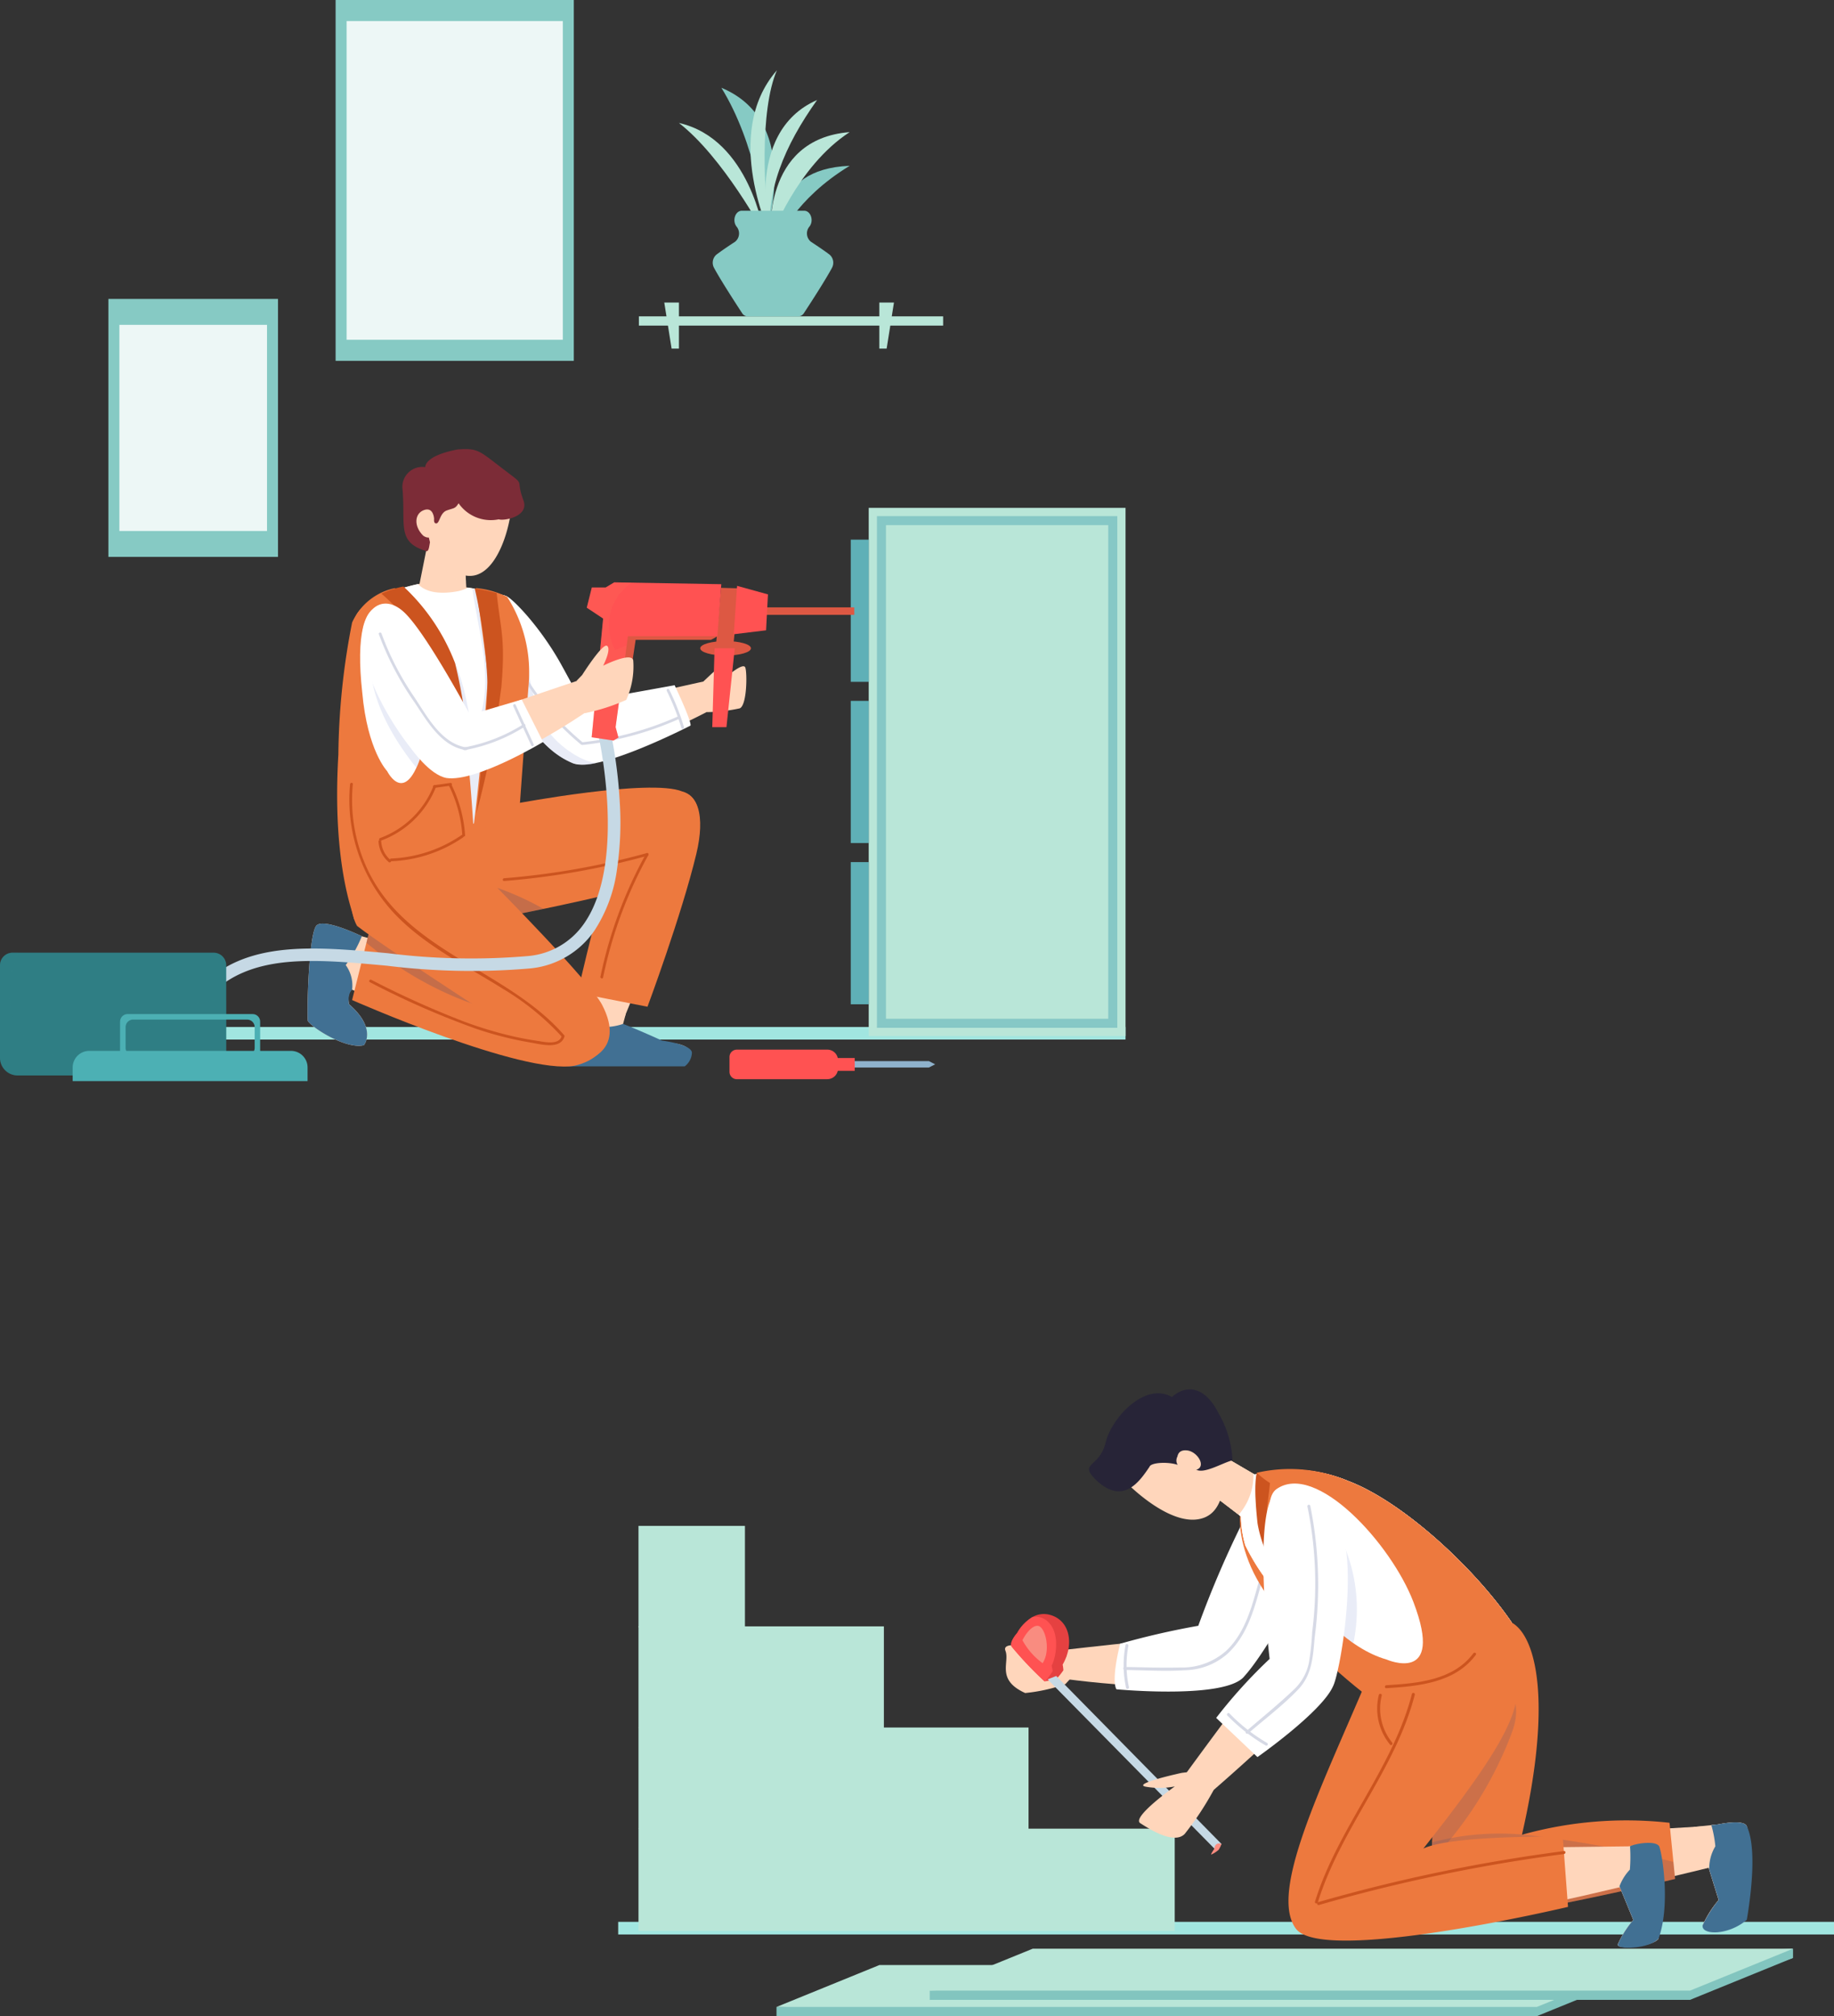 <svg xmlns="http://www.w3.org/2000/svg" xmlns:xlink="http://www.w3.org/1999/xlink" width="145.851" height="160.334" viewBox="0 0 145.851 160.334"><rect x="0" y="0" width="145.851" height="160.334" fill="#333333" stroke="none"/><defs><style>.a{fill:none;}.b{clip-path:url(#a);}.c{fill:#82c5bf;}.d{fill:#a1e6e0;}.e{fill:#b9e6d8;}.f{fill:#ffd6bb;}.g{fill:#fff;}.h{fill:#d6d9e5;}.i{fill:#ed793e;}.j{opacity:0.19;}.aj,.au,.j,.n,.q{mix-blend-mode:multiply;isolation:isolate;}.k{clip-path:url(#d);}.l{fill:#3e4b7c;}.m{clip-path:url(#e);}.ac,.n{opacity:0.56;}.o{clip-path:url(#f);}.p{fill:#cc541f;}.q{opacity:0.51;}.r{clip-path:url(#g);}.s{fill:#d3d9ef;}.t{fill:#417093;}.u{fill:#e54141;}.v{fill:#ff5252;}.w{fill:#c6d9e5;}.x{fill:#fc8d81;}.y{fill:#f98c80;}.z{fill:#272437;}.aa{clip-path:url(#h);}.ab{fill:#86cac4;}.ad{clip-path:url(#j);}.ae{fill:#5fb0b7;}.af{fill:#edf7f6;}.ag{fill:#8fb2cc;}.ah{fill:#dd5843;}.ai{clip-path:url(#k);}.aj{opacity:0.23;}.ak{clip-path:url(#l);}.al{fill:#3c466d;}.am{clip-path:url(#m);}.an{clip-path:url(#n);}.ao{clip-path:url(#o);}.ap{clip-path:url(#p);}.aq{fill:#7c2c37;}.ar{clip-path:url(#q);}.as{fill:#f9705a;}.at{fill:#2f7e84;}.au{opacity:0.21;}.av{clip-path:url(#r);}.aw{fill:#4cb0b4;}</style><clipPath id="a"><rect class="a" width="96.69" height="49.844"/></clipPath><clipPath id="d"><rect class="a" width="19.373" height="6.842"/></clipPath><clipPath id="e"><rect class="a" width="6.729" height="16.43"/></clipPath><clipPath id="f"><rect class="a" width="1.621" height="3.244"/></clipPath><clipPath id="g"><rect class="a" width="6.959" height="11.23"/></clipPath><clipPath id="h"><rect class="a" width="89.51" height="85.973"/></clipPath><clipPath id="j"><rect class="a" width="19.114" height="40.691"/></clipPath><clipPath id="k"><rect class="a" width="8.179" height="13.601"/></clipPath><clipPath id="l"><rect class="a" width="5.565" height="2.848"/></clipPath><clipPath id="m"><rect class="a" width="2.123" height="3.757"/></clipPath><clipPath id="n"><rect class="a" width="13.386" height="19.175"/></clipPath><clipPath id="o"><rect class="a" width="18.811" height="6.69"/></clipPath><clipPath id="p"><rect class="a" width="4.395" height="12.559"/></clipPath><clipPath id="q"><rect class="a" width="3.561" height="12.58"/></clipPath><clipPath id="r"><rect class="a" width="17.989" height="9.764"/></clipPath></defs><g transform="translate(-220.4 -6556.132)"><g transform="translate(269.562 6666.622)"><g class="b" transform="translate(0)"><path class="c" d="M35.532,101.015l-8.188,3.334H87.81L96,101.015Z" transform="translate(-14.754 -54.505)"/><g class="b"><path class="d" d="M96.69.5H0v-1H96.69Z" transform="translate(0 42.844)"/></g><rect class="e" width="19.515" height="8.066" transform="translate(1.615 18.845)"/><rect class="e" width="8.466" height="8.066" transform="translate(1.615 10.853)"/><rect class="e" width="31.019" height="8.066" transform="translate(1.615 26.888)"/><rect class="e" width="42.644" height="8.137" transform="translate(1.615 34.932)"/><path class="c" d="M27.344,102.756v.734l59.8-.326L96,100.155v-.734Z" transform="translate(-14.754 -53.645)"/><path class="e" d="M87.81,102.755H27.344l8.188-3.335H96Z" transform="translate(-14.754 -53.645)"/><path class="c" d="M114.279,101.524H53.813L62,98.19h60.466Z" transform="translate(-29.036 -52.98)"/><path class="c" d="M122.467,96.6v.734l-8.859,3.009-59.795.326v-.734Z" transform="translate(-29.036 -52.121)"/><path class="e" d="M114.279,99.931H53.813L62,96.6h60.466Z" transform="translate(-29.036 -52.121)"/><g class="b"><path class="f" d="M98.6,30.117c.233-.038,5.794-11.735,6.556-12.493s3.445-.3,4.144,1.123a3.809,3.809,0,0,1-.093,2.453s-5.849,10.408-6.564,10.474A7.5,7.5,0,0,1,98.6,30.117" transform="translate(-53.202 -9.314)"/><path class="f" d="M90.1,44.443s-.8-1.828-.895-1.92c-.715-.2-12.015,1.1-12.015,1.1l-.276,2.318s12.792,1.832,14.359-.815c.373-1.162-1.174-.686-1.174-.686" transform="translate(-41.5 -22.933)"/><path class="g" d="M98.954,15.673s-1.039-.84-3.219,3.7A80.314,80.314,0,0,0,92.4,27.222a62.7,62.7,0,0,0-6.215,1.427c-.76,3.11-.29,3.624-.29,3.624s8.733.826,10.178-1.05c2.352-2.6,7.681-12.6,6.974-14.16s-4.088-1.389-4.088-1.389" transform="translate(-46.267 -8.424)"/><path class="h" d="M87.452,44.069a8.444,8.444,0,0,0,.044,3.4c.032.148.26.085.227-.063a8.15,8.15,0,0,1-.044-3.277c.028-.148-.2-.212-.227-.063" transform="translate(-47.105 -23.733)"/><path class="h" d="M87.389,37.964c1.591.018,3.206.119,4.795.019a5.255,5.255,0,0,0,3.38-1.325c2.086-1.944,2.345-4.969,3.277-7.509.052-.143-.175-.2-.227-.063-.9,2.455-1.15,5.359-3.1,7.289a5.257,5.257,0,0,1-3.745,1.389c-1.459.041-2.926-.02-4.385-.037a.118.118,0,0,0,0,.236" transform="translate(-47.091 -15.651)"/><path class="f" d="M73.243,43.912l-1.776-.478s-3.075-2.455-3.294-2.215,1.416,1.667,1.416,1.667-3.1-.793-2.737.128-.775,2.3,1.57,3.363a13.55,13.55,0,0,0,3.2-.711Z" transform="translate(-36.056 -22.232)"/><path class="i" d="M108.57,14.54s-2.454,2.446-.3,7.368,9.39,10.354,9.39,10.354,6.865-1.767,6.546-4.722-11.683-14.573-15.632-13" transform="translate(-57.941 -7.767)"/><path class="f" d="M146.054,37.627l.878,1.186s2.614,1.75,2.04,7.4c-.089,4.523-2.222,14.272-2.222,14.272s-4.247,1.59-4.9.688c-.268-2.259-.638-14.583-.631-15.694s.153-4.667.153-4.667Z" transform="translate(-76.196 -20.303)"/><path class="f" d="M145.767,78.3s4.13-2.144,5.138-2.2,13.6-.813,13.6-.813l-.852,3.355s-14.988,3.759-19.859,3.7c-1.648-.833-1.393-1.885-1.393-1.885Z" transform="translate(-76.828 -40.625)"/><path class="f" d="M184.071,76.161l.786-1.013,1.942-.2s1.945-.418,2.255.107c.289.756.193,5.331-.17,7.46-.474.614-3.352.913-3.322.455a8.487,8.487,0,0,1,1.274-2.01l-.859-2.766-.934.254Z" transform="translate(-99.32 -40.352)"/><path class="f" d="M190.631,82.512c-.476.611-3.354.911-3.322.454a8.552,8.552,0,0,1,1.275-2.011l-.75-2.411a3.418,3.418,0,0,1,.485-1.854A8.957,8.957,0,0,0,188,75l.548-.058s1.944-.418,2.253.108c.287.754.193,5.329-.17,7.461" transform="translate(-101.067 -40.352)"/><path class="i" d="M145.067,39.072s.388-.271,1.807.542c1.92,1.1,3.23,6.254.794,16.861a30.83,30.83,0,0,1,11.735-.952l.444,4.467s-16.186,3.874-18.493,3.157c-2.45-.717.99-22,.99-22Z" transform="translate(-75.795 -21.059)"/><g class="j" transform="translate(64.678 35.335)"><g class="k"><path class="l" d="M147.73,76.81l-.061.015,0-.019a20.982,20.982,0,0,0-7.148.622c-.15,3.281.009,5.828.83,6.068,2.307.717,18.493-3.157,18.493-3.157l-.135-1.357A86.225,86.225,0,0,0,147.73,76.81" transform="translate(-140.474 -76.743)"/></g></g><g class="j" transform="translate(64.682 21.045)"><g class="m"><path class="l" d="M146.879,51.93c1.321-3.522-1.508-5.166-4.68-6.222a148.76,148.76,0,0,0-1.716,16.43,30.123,30.123,0,0,0,6.4-10.209" transform="translate(-140.483 -45.708)"/></g></g><path class="f" d="M102.975,11.027l2.913,1.7a11.573,11.573,0,0,1,7.441.514c4.29,1.632,9.966,6.831,13.008,11.268-2.616,2.454-8.091,5.4-10.959,4.478-5.338-4.63-8.073-6.268-10.24-10.629a8.618,8.618,0,0,1-.348-2.3l-2.377-1.814Z" transform="translate(-55.26 -5.95)"/><path class="f" d="M102.975,11.027l2.913,1.7a11.573,11.573,0,0,1,7.441.514c4.29,1.632,9.966,6.831,13.008,11.268-2.616,2.454-8.091,5.4-10.959,4.478-5.338-4.63-8.073-6.268-10.24-10.629a8.618,8.618,0,0,1-.348-2.3l-2.377-1.814Z" transform="translate(-55.26 -5.95)"/><g class="n" transform="translate(47.154 6.203)"><g class="o"><path class="f" d="M102.779,13.473l-.365,2.089,1.513,1.155a2.965,2.965,0,0,0-1.149-3.244" transform="translate(-102.414 -13.473)"/></g></g><path class="f" d="M113.757,13.237a11.575,11.575,0,0,0-7.441-.515l-2.913-1.7-.2,1.127a2.966,2.966,0,0,1,1.149,3.244l.864.659a8.63,8.63,0,0,0,.348,2.3c2.167,4.362,4.9,6,10.24,10.629,2.868.922,8.343-2.024,10.959-4.478-3.042-4.437-8.719-9.636-13.009-11.268" transform="translate(-55.687 -5.949)"/><path class="g" d="M115.9,14.789a11.575,11.575,0,0,0-7.441-.515l-.1-.056a4.813,4.813,0,0,1-1.18,3.252l.18.137a8.63,8.63,0,0,0,.348,2.3c2.167,4.362,4.9,6,10.24,10.629,2.868.922,8.343-2.024,10.959-4.478-3.042-4.437-8.719-9.636-13.009-11.268" transform="translate(-57.835 -7.501)"/><path class="i" d="M117.477,14.719a11.775,11.775,0,0,0-7.278-.66,12.324,12.324,0,0,0,1.208,7c1.657,3.471,5.312,8.248,8.216,10.082,2.868.922,9.934-1.982,10.863-5.155-3.042-4.437-8.719-9.636-13.009-11.268" transform="translate(-59.408 -7.431)"/><path class="p" d="M110.168,14.4a6.963,6.963,0,0,0,1.043.812c-.322,3.562-1.29,3.559,4.911,13.155,0,0-5.126-5.259-5.9-9.951-.361-3.292-.05-4.017-.05-4.017" transform="translate(-59.377 -7.767)"/><path class="f" d="M131.426,39.918s2.145,3.426,1.867,6.11C132.93,48.712,123.066,62.8,123.066,62.8s-3.839,3.551-6.406.131c.236-.681-.018-1.736.262-2.488,2.549-6.868,6.613-16.044,6.613-16.044Z" transform="translate(-62.947 -21.539)"/><path class="f" d="M122.764,80.939s-5.477-.547-6.025.763c0,0-1.6,4.376,2.955,4.463,5.924.127,22.923-4.021,22.923-4.021l.678-3.222s-9.3.09-14.877.25c-2.264.065-4.328,1.392-5.653,1.765" transform="translate(-62.843 -42.585)"/><path class="f" d="M168.813,79.737l.847-.848,1.879-.232s1.816-.51,2.117,0a27.011,27.011,0,0,1,.151,7.363c-.461.6-3.257.888-3.229.442a8.269,8.269,0,0,1,1.238-1.953l-1.151-2.8-.908.247Z" transform="translate(-91.087 -42.319)"/><path class="f" d="M175.872,86.018c-.458.6-3.255.889-3.228.444a8.327,8.327,0,0,1,1.239-1.953l-1.1-2.676a3.944,3.944,0,0,1,.826-1.325,12.314,12.314,0,0,0,.013-1.858c.162-.041,1.818-.48,2.106,0a27.028,27.028,0,0,1,.148,7.362" transform="translate(-93.154 -42.319)"/><path class="i" d="M131.173,39.123s-8.6,2.9-9.212,5.194c-3.618,8.539-7.735,16.782-5.6,19.675s21.644-1.73,21.644-1.73l-.419-5.579s-8.785-.151-11.085.941c4.56-5.769,7.673-10.176,7.411-12.656a10.682,10.682,0,0,0-2.74-5.844" transform="translate(-62.469 -21.11)"/><path class="g" d="M121.823,30.256s4.663,2.048,2.135-4.568c-1.774-4.643-7.787-11.231-10.919-8.966-2.154,1.694,2.719,11.784,8.783,13.534" transform="translate(-60.714 -8.774)"/><g class="q" transform="translate(51.81 8.946)"><g class="r"><path class="s" d="M118.013,21.975c-1.3-2.169-2.763-3.071-5.485-2.24-.1,2.693,2.774,8.218,6.655,10.924a13.146,13.146,0,0,0-1.17-8.684" transform="translate(-112.526 -19.429)"/></g></g><path class="t" d="M175.873,85.962c-.724.775-3.256.888-3.229.443a8.336,8.336,0,0,1,1.239-1.953l-1.1-2.676a3.935,3.935,0,0,1,.826-1.324,12.32,12.32,0,0,0,.013-1.859c.445-.221,2.032-.479,2.32.006.279.736.893,4.813-.064,7.362" transform="translate(-93.154 -42.262)"/><path class="t" d="M190.816,82.53c-1.46,1.266-3.636,1.24-3.513.436a9.815,9.815,0,0,1,1.275-2.012l-.75-2.41a3.416,3.416,0,0,1,.485-1.854A9,9,0,0,0,187.995,75l.547-.058s1.944-.418,2.254.108c.816,1.64.384,5.346.02,7.478" transform="translate(-101.061 -40.353)"/><path class="f" d="M116.062,17.156s-3.088-1.617-3.37,2.367.056,11.106.056,11.106,3.45,2.367,4.126,1.74c.765-1.394,1.133-14.368-.812-15.213" transform="translate(-60.745 -9.082)"/><path class="f" d="M105.987,45.424a5.137,5.137,0,0,0-1.021.618c-.666.511-6.808,8.934-6.808,8.934l1.865,1.63s7.724-6.656,9.225-8.942c.216-2.685-3.261-2.24-3.261-2.24" transform="translate(-52.963 -24.494)"/><path class="u" d="M71.963,42.818a3.239,3.239,0,0,1,.06.455,5.815,5.815,0,0,1-.578.712,5.139,5.139,0,0,1-.857.151.3.3,0,0,1-.075,0A28.415,28.415,0,0,1,67.9,41.377c-.186-.372.444-1.067.444-1.067a3.437,3.437,0,0,1,1.21-1.265,1.814,1.814,0,0,1,1.39-.183c1.621.43,1.946,2.359,1.021,3.955" transform="translate(-36.617 -20.935)"/><path class="v" d="M71.092,43.133c.023.205.081.46.081.46s-.385.57-.586.8a.3.3,0,0,1-.075,0A28.469,28.469,0,0,1,67.9,41.63c-.186-.372.444-1.067.444-1.067a3.437,3.437,0,0,1,1.21-1.265,1.367,1.367,0,0,1,1.344.476c.879.948.508,2.807.2,3.358" transform="translate(-36.617 -21.187)"/><path class="w" d="M74.173,49.768l.684-.266L88.014,62.873l-.547.388Z" transform="translate(-40.021 -26.71)"/><path class="x" d="M103.217,78.46s-.486-.2-.547.388c0,0-.307.442-.247.46a2.255,2.255,0,0,0,.588-.378c.066-.084.241-.433.207-.471" transform="translate(-55.26 -42.317)"/><path class="f" d="M94.517,65.918l-1.164.145s-4.006.867-2.862,1.1a6.309,6.309,0,0,0,2.313-.021s-3.475,2.455-2.746,2.923,2.68,1.719,3.529.859A24,24,0,0,0,95.9,67.415Z" transform="translate(-48.538 -35.568)"/><path class="g" d="M107.541,30.346s-1.627-13.484.983-13.484c2.184-.862,3.188-.2,4.715,3.165,1.272,3.521-.129,11.519-.667,12.515-.923,2.051-6,5.61-6,5.61l-3.283-3.114a40.237,40.237,0,0,1,4.25-4.692" transform="translate(-55.733 -8.913)"/><path class="y" d="M69.82,41.976s.531-1.1,1.168-1.148,1.129,1.949.434,2.972a5.442,5.442,0,0,1-1.6-1.823" transform="translate(-37.671 -22.029)"/><path class="f" d="M91.41,7.277s-2.485-1.217-3.153.83a5.948,5.948,0,0,0-.367,3.124s3.648,3.74,6.166,2.673c2.32-.985,1.322-5.737,1.322-5.737Z" transform="translate(-47.386 -3.733)"/><path class="z" d="M88.618,5.1a.626.626,0,0,0-.242.9c-.792-.267-2.134-.186-2.239.153-.784,1.156-2.056,3.03-4.144,1.153-1.615-1.511.157-1.021.651-3.066S85.821-.615,87.916.608C89-.367,90.495-.317,91.6,1.848a8.185,8.185,0,0,1,1.135,3.795c-.759.171-2.394,1.19-2.96.682A13.986,13.986,0,0,1,88.618,5.1" transform="translate(-43.882 0)"/><path class="f" d="M96.587,11.461s-.25-1.07.808-.923c.9.147,1.664,1.582.308,1.582a3.305,3.305,0,0,1-1.116-.659" transform="translate(-52.102 -5.679)"/><path class="h" d="M105.182,56.09a14.238,14.238,0,0,0,3.056,2.39.118.118,0,0,0,.119-.2,13.983,13.983,0,0,1-3.008-2.353c-.106-.109-.273.058-.167.167" transform="translate(-56.735 -30.156)"/><path class="h" d="M113.287,20.05a30.533,30.533,0,0,1,.377,10.005,20.334,20.334,0,0,1-.27,2.476,4.069,4.069,0,0,1-1.268,2.159c-1.187,1.129-2.478,2.165-3.715,3.24-.115.1.052.266.167.167,1.322-1.148,2.776-2.235,3.983-3.505,1.094-1.152,1.172-2.6,1.3-4.1a31.8,31.8,0,0,0-.348-10.5.118.118,0,0,0-.227.063" transform="translate(-58.475 -10.739)"/><path class="p" d="M132.535,48.3c2.554-.156,5.471-.423,7.121-2.654.09-.122-.114-.24-.2-.119-1.592,2.153-4.462,2.387-6.917,2.537-.151.009-.152.245,0,.236" transform="translate(-71.451 -24.538)"/><path class="p" d="M128.057,52.5c-1.536,5.961-5.9,10.661-7.709,16.516-.045.146.183.208.227.063,1.805-5.855,6.173-10.554,7.709-16.517a.118.118,0,0,0-.227-.063" transform="translate(-64.933 -28.284)"/><path class="p" d="M120.867,84.026a132.158,132.158,0,0,1,19.488-4.053c.149-.019.151-.256,0-.236A132.567,132.567,0,0,0,120.8,83.8a.118.118,0,0,0,.063.227" transform="translate(-65.138 -43.024)"/><path class="p" d="M131.229,52.647a4.538,4.538,0,0,0,.888,3.963c.1.118.262-.05.167-.167a4.289,4.289,0,0,1-.827-3.734.118.118,0,0,0-.227-.063" transform="translate(-70.735 -28.361)"/></g></g></g><g transform="translate(220.4 6556.132)"><g class="aa" transform="translate(0)"><g class="aa"><path class="ab" d="M135.809,28.2c.061-.183-.818-5.777,5.672-6.02-4.4,2.676-5.611,5.838-5.611,5.838s-1,.487-1.11.183S138,18.77,131.279,15.973c2.706,4.378,3.558,10.338,3.375,11.919" transform="translate(-73.911 -8.993)"/><path class="e" d="M140.242,32.437s-.765-7.845,6.272-8.392c-4.213,2.736-6.272,8.392-6.272,8.392" transform="translate(-78.944 -13.538)"/><path class="d" d="M88.825.5H0v-1H88.825Z" transform="translate(0.684 82.17)"/><rect class="e" width="20.424" height="42.003" transform="translate(69.085 40.388)"/><g class="ac" transform="translate(69.74 41.044)"><g class="ad"><path class="ae" d="M-.5-.5H19.177V40.755H-.5ZM18.177.5H.5V39.755H18.177Z" transform="translate(0.218 0.218)"/></g></g><rect class="ae" width="1.427" height="11.307" transform="translate(67.657 42.915)"/><rect class="ae" width="1.427" height="11.307" transform="translate(67.657 55.736)"/><rect class="ae" width="1.427" height="11.307" transform="translate(67.657 68.557)"/><rect class="ab" width="18.943" height="28.696" transform="translate(26.69 0)"/><rect class="af" width="17.195" height="25.344" transform="translate(27.564 1.676)"/><rect class="ab" width="13.488" height="20.515" transform="translate(8.62 23.772)"/><rect class="af" width="11.74" height="16.393" transform="translate(9.494 25.833)"/><rect class="e" width="24.195" height="0.735" transform="translate(50.808 25.158)"/><path class="e" d="M122.055,55.061H120.89l.583,3.664h.582Z" transform="translate(-68.062 -31)"/><path class="e" d="M160.024,55.061h1.164l-.582,3.664h-.582Z" transform="translate(-90.095 -31)"/><path class="e" d="M130.305,31.132s-1.095-7.48-6.75-8.757c3.527,2.736,6.75,8.757,6.75,8.757" transform="translate(-69.563 -12.597)"/><path class="e" d="M138.246,26.1s-4.031-8.217.431-13.312c-1.372,3.14-1.091,10.137-.431,13.312" transform="translate(-76.893 -7.197)"/><path class="e" d="M139.671,29.45s-2.273-8.635,3.706-11.25c-2.6,3.648-4.148,7.3-3.706,11.25" transform="translate(-78.397 -10.247)"/><path class="ab" d="M137.387,39.625h0c.386-.462.125-1.277-.409-1.277h-4.952c-.533,0-.794.815-.409,1.277a.849.849,0,0,1-.135,1.193c-.475.31-1.077.714-1.485,1.025a.852.852,0,0,0-.187,1.044c.554,1.026,1.775,2.9,2.232,3.6a.548.548,0,0,0,.455.267h4.01a.549.549,0,0,0,.455-.267c.456-.694,1.677-2.569,2.231-3.6a.852.852,0,0,0-.187-1.044c-.408-.31-1.01-.714-1.485-1.025a.85.85,0,0,1-.135-1.193" transform="translate(-73.028 -21.59)"/><path class="ag" d="M155.885,193.611H145.672v-.51h10.213l.5.255Z" transform="translate(-82.015 -108.718)"/><path class="f" d="M108.652,181.272c0,.042.116,1.423.116,1.423l-.239.878,3.192,1.4s3.347-.132,1.768,1.8h-8.2s-.607.254-.465-.528.876-4.045.876-4.045Z" transform="translate(-59.003 -102.058)"/><path class="t" d="M103.439,185.79a4.745,4.745,0,0,0,3.618.237c1.147.437,3.1,1.328,3.1,1.328s2.348.291,2.375.965a1.432,1.432,0,0,1-.573,1.082h-8.995s-.965.082-.8-.608a19.288,19.288,0,0,1,1.28-3" transform="translate(-57.506 -104.602)"/><path class="ah" d="M112.807,116.387l.963-.039.291-1.933h5.986a3.537,3.537,0,0,0,.516-.293,4.691,4.691,0,0,1-.526-.694l-7.23-.584Z" transform="translate(-63.511 -63.532)"/><path class="f" d="M89.237,108.953s.54-.765.8-.547c.608.14,5.031,7.22,6.227,9.258-.075,2.981-.615,3.778-1.2,3.761-1.172-.438-5.817-5.534-6.414-6.452-.6-1.626.586-6.02.586-6.02" transform="translate(-49.817 -61.012)"/><path class="f" d="M103.346,127.988s.073-1.324.873-1.64c.817-.409,9.566-2.32,9.566-2.32l.447,2.333s-8.942,4.706-11.132,3.881a1.7,1.7,0,0,1,.246-2.254" transform="translate(-57.852 -69.829)"/><path class="g" d="M89.9,107.957a5.406,5.406,0,0,1,.945.22c.489.176,2.715,2.451,4.381,5.458,1.475,2.679,1.584,2.979,1.584,2.979l7.429-1.342c1.5,3.2,1.256,3.214,1.256,3.214s-7.386,3.809-9.346,2.989-3.272-2.485-4.938-5.271c-1.72-3.059-1.311-8.248-1.311-8.248" transform="translate(-50.59 -60.781)"/><path class="h" d="M91.439,115.509a21.118,21.118,0,0,0,6.245,8.66c.108.089.263-.065.154-.155a20.9,20.9,0,0,1-6.189-8.563c-.05-.13-.261-.073-.211.058" transform="translate(-51.477 -64.959)"/><path class="h" d="M105.994,132.637a25.534,25.534,0,0,0,7.632-2.069c.128-.057.017-.246-.11-.189a25.193,25.193,0,0,1-7.522,2.039c-.138.015-.14.234,0,.218" transform="translate(-59.617 -73.399)"/><path class="h" d="M121.33,125.529a18.448,18.448,0,0,1,1.16,2.944.109.109,0,0,0,.211-.058,18.756,18.756,0,0,0-1.182-3c-.063-.126-.251-.016-.189.11" transform="translate(-68.303 -70.581)"/><g class="q" transform="translate(39.266 47.209)"><g class="ai"><path class="s" d="M93.777,118.179c-1.994-4.181-.442-7.113-3.88-10.145-.03.425-.331,5.291,1.313,8.215,1.666,2.786,2.977,4.452,4.938,5.271a3.508,3.508,0,0,0,1.887-.03c-1.6-.118-3.964-2.134-4.258-3.311" transform="translate(-89.856 -108.034)"/></g></g><rect class="ah" width="8.489" height="0.596" transform="translate(59.447 48.3)"/><path class="f" d="M127.409,122.028l.257-.371s2.188-2.122,2.263-1.81a4.294,4.294,0,0,1-.374,1.38c-.008.022,1.293-1.129,1.449-.682s.133,3-.442,3.242a12.83,12.83,0,0,1-2.6.3Z" transform="translate(-71.732 -67.457)"/><path class="ah" d="M130.67,106.975l1.437.039-.5,4.975-1.362-.155Z" transform="translate(-73.331 -60.228)"/><path class="v" d="M133.8,106.613l2.455.68-.15,2.855-2.57.313Z" transform="translate(-75.182 -60.024)"/><path class="f" d="M64.706,170.386l11.88,3.21S85.3,174.654,84.1,178.5c-.846,1.684-2.975,2.438-6.249,1.6s-14.03-5.511-14.03-5.511Z" transform="translate(-35.931 -95.929)"/><path class="f" d="M60.455,177.749c-1.346.345-3.981-1.276-4.453-1.914-.1-.441.044-7.084.708-7.63.625-.52,3.26.73,3.553.865a.2.2,0,0,0,.026.017l.922,1.119-1.612,3.05a.392.392,0,0,0-.083.035v0c-.144.083-.4.354-.24,1.2,2.246,1.949,1.18,3.251,1.18,3.251" transform="translate(-31.514 -94.63)"/><path class="i" d="M84.121,143.725l.707.864s10.607-1.995,13.147-.951c2.394.652.981,5.025.327,6.305-2.978,1.489-14.324,3.629-14.324,3.629l-6.315-6.935Z" transform="translate(-43.726 -80.7)"/><g class="aj" transform="translate(37.66 70.026)"><g class="ak"><path class="al" d="M88.774,163.093s1.225-.231,2.972-.593a23.03,23.03,0,0,0-5.565-2.254Z" transform="translate(-86.181 -160.246)"/></g></g><path class="f" d="M110.636,149.738s4.315-3.23,4.63.612c-.686,2.8-5.351,14.107-5.351,14.107l-2.91-.516s.629-7.452,1.12-9.164a30.9,30.9,0,0,1,2.511-5.039" transform="translate(-60.245 -83.589)"/><path class="f" d="M70.9,96.483l-.815.544-.746,3.72s-4.618.888-5.143,2.812c-.9,1.91.532,16.236.532,16.236s9.52-.043,12.032-1.181c.394-4.482,1.224-8.725,1.274-10.159s-1.662-6.527-1.838-6.741a23.023,23.023,0,0,0-3.139-.687l-.141-2.64Z" transform="translate(-35.975 -54.321)"/><g class="n" transform="translate(34.932 42.503)"><g class="am"><path class="f" d="M82.061,101.021l-.117-2.193-1.654-1.564a2.479,2.479,0,0,0,1.772,3.757" transform="translate(-79.938 -97.264)"/></g></g><path class="g" d="M77.285,114.242c-.048,1.438-.132,5.413-.526,9.892-5.2,2.867-12.03,1.18-12.03,1.18S63.3,110.989,64.2,109.079c.476-1.739,4.3-2.635,5.025-2.792h0c.4.441,1.259.891,3.028.594a2.967,2.967,0,0,0,.94-.31,20.924,20.924,0,0,1,3,.664,40.152,40.152,0,0,1,1.089,7.007" transform="translate(-35.977 -59.841)"/><g class="q" transform="translate(27.924 46.791)"><g class="an"><path class="s" d="M76.2,107.679a16.948,16.948,0,0,0-2.656-.6c.506,3.819,2.049,8.013-.056,11.8-.415-4.983-2.411-11.144-8.232-10.621a2.447,2.447,0,0,0-1.056,1.266c-.9,1.91.533,16.234.533,16.234s6.833,1.688,12.03-1.18c.393-4.479.478-8.454.526-9.892a40.159,40.159,0,0,0-1.089-7.007" transform="translate(-63.901 -107.076)"/></g></g><path class="i" d="M65.383,170.041s15.01,3.676,17.454,4.788c2.481,2.131,2.044,4.919-1.051,5.655-4.159.764-17.707-5.221-17.707-5.221Z" transform="translate(-36.077 -95.735)"/><g class="aj" transform="translate(29.139 74.306)"><g class="ao"><path class="al" d="M85.491,176.265a5.138,5.138,0,0,0-1.189-1.437c-2.445-1.111-17.454-4.788-17.454-4.788l-.168.672c5.167,4.277,12.293,7.2,18.811,5.553" transform="translate(-66.68 -170.041)"/></g></g><path class="i" d="M105.112,160.041l5.559,1.092s2.709-7.265,3.884-12.153c.71-2.959.233-5.165-1.821-4.967-3.676,1.006-4.084,4.042-4.768,5.322s-2.854,10.706-2.854,10.706" transform="translate(-59.179 -81.074)"/><path class="i" d="M72.207,126.22s-.619-11.093-1.821-13.112c-1.912-2.892-4.425-6.088-4.425-6.088a4.792,4.792,0,0,0-3.414,2.74,56.625,56.625,0,0,0-1.092,10.5c-.53,8.94,1.284,12.823,1.248,13.088,3.239,1.366,9.5-7.124,9.5-7.124" transform="translate(-34.546 -60.253)"/><path class="i" d="M86.37,107.019a6.967,6.967,0,0,1,2.472.7,11.11,11.11,0,0,1,1.7,7.027c-.146,1.911-.722,9.89-.722,9.89s-2.178,1.936-3.66,1.4c.607-4.8,1.138-11.341,1.138-11.96s-.927-7.052-.927-7.052" transform="translate(-48.508 -60.253)"/><path class="p" d="M86.392,107.066a14.891,14.891,0,0,1,1.746.374c.323,3.027.7,3.574.377,7.434a75.762,75.762,0,0,1-1.993,10.088s.882-7.722.886-10.4a40.936,40.936,0,0,0-1.016-7.491" transform="translate(-48.64 -60.279)"/><path class="g" d="M67.681,123.475s1.449,2.95,2.794-1.548c1.035-4.261-.965-11.3-3.177-11.529-1.462-.156-2.1,2.289-1.6,6.8.409,4.661,1.987,6.282,1.987,6.282" transform="translate(-36.892 -62.151)"/><g class="q" transform="translate(29.469 48.493)"><g class="ap"><path class="s" d="M69,110.969c-3.235,3.731-.914,8.858,2.08,12.559a9.579,9.579,0,0,0,.469-1.276c.936-3.852-.609-9.977-2.549-11.284" transform="translate(-67.436 -110.969)"/></g></g><path class="p" d="M69.4,107.3a7.426,7.426,0,0,1,1.757-.566,16.233,16.233,0,0,1,4.106,6.1,42.15,42.15,0,0,1,1.12,7.647s-1.512-6.2-3.059-8.685a22.107,22.107,0,0,0-3.924-4.5" transform="translate(-39.071 -60.092)"/><path class="g" d="M74.752,119.192s-3.735-7.055-5.55-8.7c-1.294-1.174-2.628-.727-3.142,1-1.066,3.444,3.442,10.25,5.517,11.671a9.418,9.418,0,0,0,3.176-3.969" transform="translate(-37.101 -61.837)"/><path class="f" d="M78.6,128.317c.02-.09.972-1.173.972-1.173.568-.35,9.03-3.169,9.03-3.169l.985,2.328s-7.638,5.349-11.547,5c-.861-.212-2.018-1.959-2.018-1.959Z" transform="translate(-42.804 -69.799)"/><path class="g" d="M77.793,129.031l5.841-1.722,1.7,3.37s-5.318,3.206-7.674,2.868c-1.366-.246-2.8-2.33-2.8-2.33Z" transform="translate(-42.144 -71.676)"/><path class="ah" d="M131.469,117.239c0,.317-.9.574-2.017.574s-2.016-.257-2.016-.574.9-.574,2.016-.574,2.017.257,2.017.574" transform="translate(-71.748 -65.684)"/><path class="v" d="M129.805,117.978l-.183,6.271h1.128l.66-6.271Z" transform="translate(-72.978 -66.423)"/><path class="t" d="M59.516,173.345s-.4.3-.241,1.152c2.246,1.949,1.18,3.251,1.18,3.251-1.346.345-3.981-1.276-4.453-1.914-.1-.441.044-7.084.708-7.63.625-.52,3.26.73,3.553.865a.2.2,0,0,0,.026.017,10.7,10.7,0,0,1-1.281,2.289,2.773,2.773,0,0,1,.509,1.969" transform="translate(-31.514 -94.63)"/><path class="v" d="M140.539,193.368h-7.2a.583.583,0,0,1-.583-.583V191.6a.583.583,0,0,1,.583-.583h7.2a.846.846,0,0,1,.846.846v.656a.846.846,0,0,1-.846.846" transform="translate(-74.742 -107.546)"/><rect class="v" width="1.693" height="1.019" transform="translate(66.279 84.138)"/><path class="i" d="M63.651,150.884s-.518,5.541.506,7.265c2.447,1.908,13.074,8.744,13.074,8.744s1.72,2.294,3.43,2.271,4.929-.983,2.987-4.733c-.982-1.9-8.573-9.553-8.573-9.553l-2.52-4.762Z" transform="translate(-35.762 -84.517)"/><path class="f" d="M81.17,86.424a7.39,7.39,0,0,1,2.131.988c.17,1.777-1.044,6.861-3.65,6.4s-3.612-3.68-3.612-3.68S74.7,86.5,77.3,85.6a3.314,3.314,0,0,1,3.87.828" transform="translate(-42.617 -48.043)"/><path class="aq" d="M75.062,83.16a1.587,1.587,0,0,0-1.8,1.824c.217,2.816-.439,4.108,1.8,4.827.273.161.3-.275.376-.676-.326-1.387-.678-2.311-.156-2.31s.348.813.643.813.284-.831.854-1.035.659-.122.933-.569a3.124,3.124,0,0,0,3.2,1.276c.361.146,2.452-.2,1.955-1.518-.631-1.681.155-1.151-1.165-2.143-2.375-1.784-2.331-2.021-4.079-1.893-2.687.517-2.559,1.406-2.559,1.406" transform="translate(-41.243 -46.012)"/><path class="f" d="M77.188,93.457s-.038-.969-.8-.7-.836,1.281-.067,2.039c.517.366.764-.059.764-.059Z" transform="translate(-42.665 -52.197)"/><path class="p" d="M63.632,142.568a13.229,13.229,0,0,0,3.488,10.253c2.433,2.591,5.7,4.154,8.666,6.022a20.7,20.7,0,0,1,4.719,3.846c.093.106.246-.049.155-.155-4.61-5.316-12.736-6.618-15.761-13.451a13.051,13.051,0,0,1-1.048-6.515c.014-.14-.205-.139-.218,0" transform="translate(-35.792 -80.209)"/><path class="p" d="M91.606,157.459a61.2,61.2,0,0,0,11.409-2.009.11.11,0,0,0-.058-.211,60.84,60.84,0,0,1-11.351,2c-.139.011-.14.23,0,.218" transform="translate(-51.516 -87.398)"/><path class="p" d="M112.894,155.289a34.685,34.685,0,0,0-3.625,9.782c-.026.138.184.2.211.058a34.485,34.485,0,0,1,3.6-9.73c.066-.124-.122-.234-.189-.11" transform="translate(-61.518 -87.399)"/><path class="p" d="M67.246,178.482a66.532,66.532,0,0,0,8.423,3.695,27.984,27.984,0,0,0,4.41,1.115c.746.121,2.245.548,2.614-.415.051-.132-.161-.188-.211-.058-.265.692-1.428.4-1.953.322-.653-.094-1.3-.218-1.945-.365a31.55,31.55,0,0,1-3.793-1.14,73.06,73.06,0,0,1-7.435-3.344c-.125-.062-.236.126-.11.189" transform="translate(-37.829 -100.374)"/><path class="p" d="M73.308,142.963a7.261,7.261,0,0,1-4.249,4.134c-.131.048-.075.259.058.211a7.5,7.5,0,0,0,4.4-4.287c.052-.131-.16-.188-.211-.058" transform="translate(-38.839 -80.449)"/><path class="p" d="M68.884,153a2.3,2.3,0,0,0,.815,1.636c.107.089.263-.065.155-.155A2.081,2.081,0,0,1,69.1,153c-.007-.14-.226-.141-.218,0" transform="translate(-38.782 -86.081)"/><path class="p" d="M71.046,154.016a10.843,10.843,0,0,0,5.723-1.9c.115-.079.006-.269-.111-.189a10.629,10.629,0,0,1-5.613,1.87c-.14.005-.141.224,0,.218" transform="translate(-39.94 -85.526)"/><path class="p" d="M78.956,142.873l1.281-.177a.11.11,0,0,0,.076-.135.113.113,0,0,0-.135-.076l-1.281.178a.11.11,0,0,0-.076.134.112.112,0,0,0,.135.076" transform="translate(-44.376 -80.22)"/><path class="p" d="M81.685,142.773a10.384,10.384,0,0,1,1.065,3.935c.009.139.228.141.218,0a10.659,10.659,0,0,0-1.095-4.045c-.063-.126-.251-.015-.189.11" transform="translate(-45.982 -80.289)"/><path class="h" d="M68.935,115.243a23.752,23.752,0,0,0,2.859,5.45c1,1.493,2.111,3.475,4.065,3.766.138.021.2-.19.058-.211-1.984-.295-3.111-2.418-4.117-3.939a22.867,22.867,0,0,1-2.654-5.124c-.045-.132-.257-.075-.211.058" transform="translate(-38.807 -64.808)"/><path class="h" d="M84.373,133.831a13.377,13.377,0,0,0,4.789-1.871c.118-.075.009-.264-.11-.188a13.229,13.229,0,0,1-4.737,1.848c-.138.025-.08.236.058.211" transform="translate(-47.425 -74.179)"/><path class="h" d="M93.394,128.3l1.432,3.132c.058.128.246.017.188-.111l-1.431-3.131c-.059-.128-.247-.017-.189.11" transform="translate(-52.575 -72.141)"/><path class="w" d="M38.893,153.213l-.654-.756a9.242,9.242,0,0,1,2.41-1.5c3.305-1.416,7.495-1.031,11.93-.623a52.96,52.96,0,0,0,11.134.222,6.043,6.043,0,0,0,4.452-2.588c3.5-5.005,1.06-15.371,1.035-15.475l.972-.234A37.271,37.271,0,0,1,71,138.318a25.4,25.4,0,0,1-.216,5.318,11.732,11.732,0,0,1-1.8,4.9,7,7,0,0,1-5.156,3.009,54.537,54.537,0,0,1-11.341-.219c-4.493-.413-8.373-.77-11.445.546A8.129,8.129,0,0,0,38.893,153.213Z" transform="translate(-21.713 -74.528)"/><path class="v" d="M108.082,108.853l-1.3-.864.4-1.605h1.1l.683-.409,8.515.147-.31,4.133-7.118.008-.977,7.222.224.832-.4.238-1.727-.26Z" transform="translate(-60.117 -59.664)"/><g class="aj" transform="translate(46.661 46.309)"><g class="ar"><path class="as" d="M108.987,111.266A4.106,4.106,0,0,1,110.339,106l-1.375-.024-.683.409h-1.1l-.4,1.606,1.3.864-.917,9.442,1.727.26.4-.238-.224-.832.877-6.484c-.537.166-.964.482-.964.267" transform="translate(-106.778 -105.974)"/></g></g><path class="f" d="M104.254,120.6l.739-.77s1.644-2.6,1.99-2.314-.322,1.574-.322,1.574,2.264-1.14,2.394-.419a6.4,6.4,0,0,1-.559,3.14,15.99,15.99,0,0,1-3.3,1.058Z" transform="translate(-58.696 -66.151)"/><path class="at" d="M16.586,183.129H1.4a1.4,1.4,0,0,1-1.4-1.4v-7.362a1,1,0,0,1,1-1H16.99a1,1,0,0,1,1,1v7.362a1.4,1.4,0,0,1-1.4,1.4" transform="translate(0 -97.606)"/><g class="au" transform="translate(0 75.759)"><g class="av"><path class="at" d="M10.873,180.109c-2.185,1.748-5.7,2.747-8.762.125-1.625-1.625-1.737-4.383-.692-6.869H1a1,1,0,0,0-1,1v7.362a1.4,1.4,0,0,0,1.4,1.4H16.586a1.4,1.4,0,0,0,1.4-1.4v-4.563c-2.916-.22-4.909,1.37-7.116,2.946" transform="translate(0 -173.365)"/></g></g><path class="aw" d="M31.905,193.643H13.224v-1.084a1.319,1.319,0,0,1,1.319-1.319H30.586a1.319,1.319,0,0,1,1.319,1.319Z" transform="translate(-7.445 -107.67)"/><path class="aw" d="M21.852,185.139v2.519a.6.6,0,0,0,.6.6h9.939a.6.6,0,0,0,.6-.6v-2.519a.6.6,0,0,0-.6-.6H22.454a.6.6,0,0,0-.6.6m10.1,2.684H22.891a.6.6,0,0,1-.6-.6v-1.645a.6.6,0,0,1,.6-.6h9.065a.6.6,0,0,1,.6.6v1.645a.6.6,0,0,1-.6.6" transform="translate(-12.303 -103.896)"/></g></g></g></g></svg>